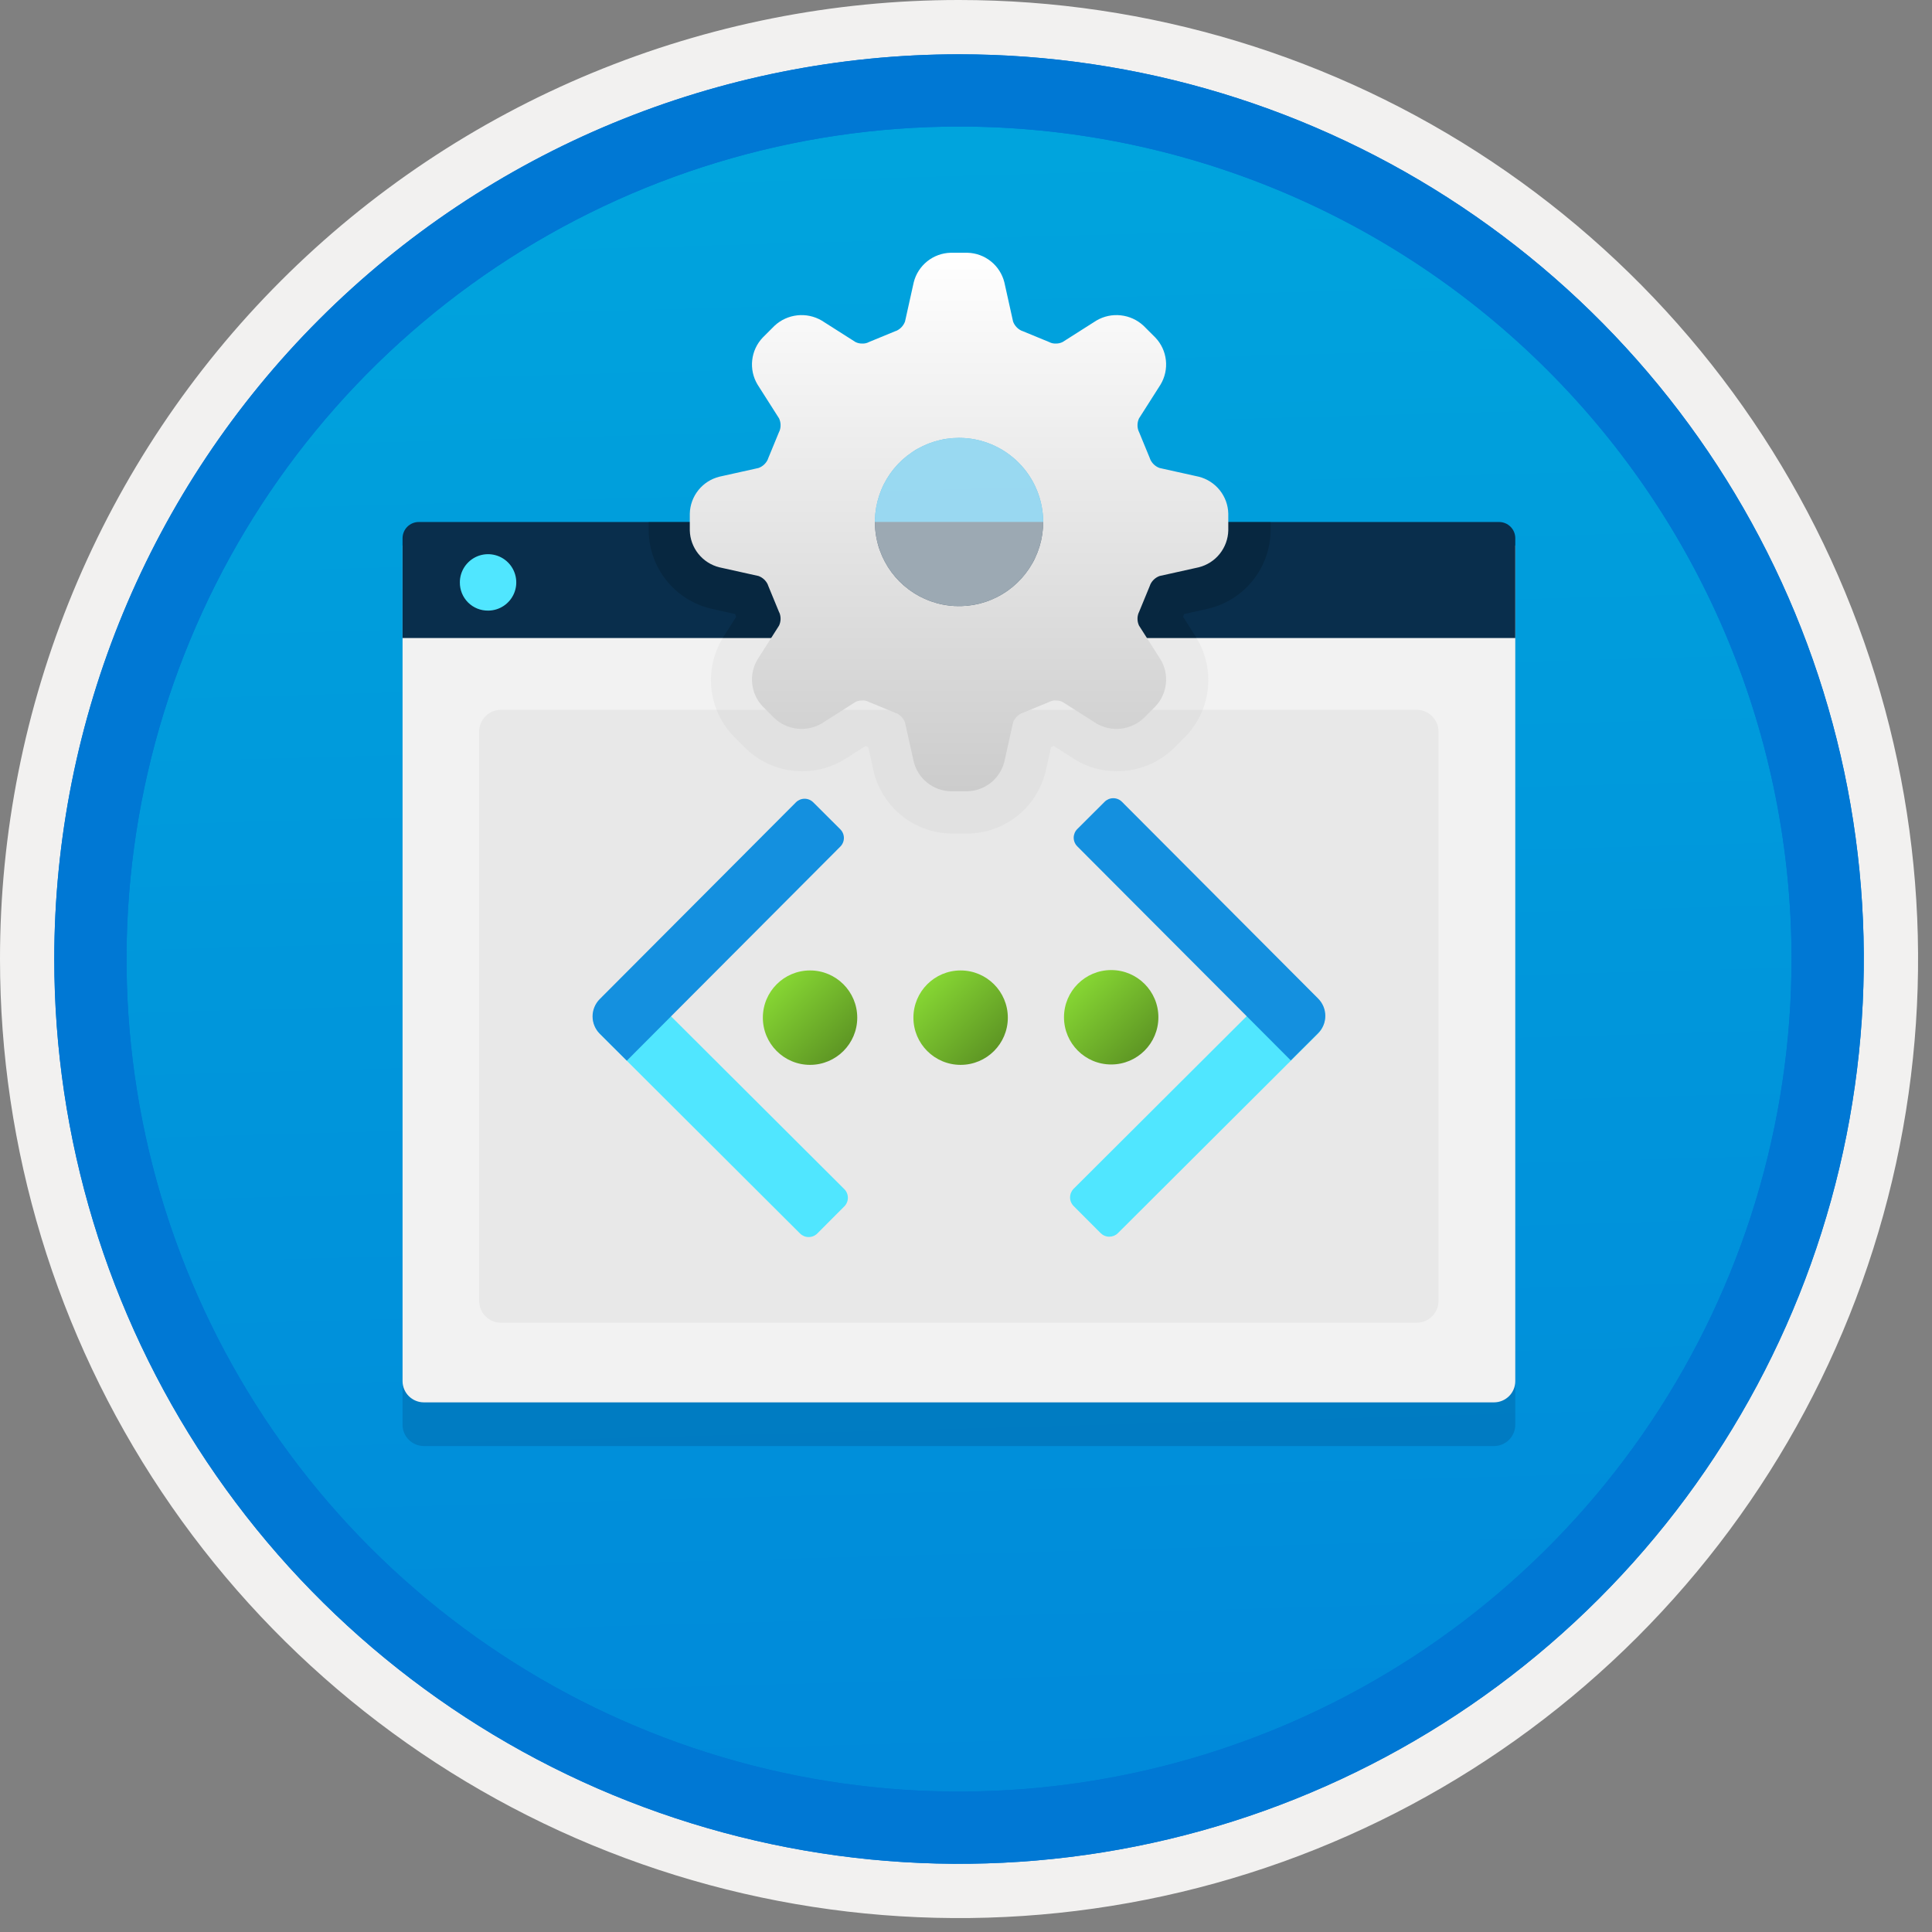 <svg width="100" height="100" viewBox="0 0 100 100" fill="none" xmlns="http://www.w3.org/2000/svg">
<rect x="0" y="0" width="100" height="100" fill="#808080" stroke="none"/>
<g clip-path="url(#clip0)">
<path d="M49.64 96.45C40.382 96.45 31.332 93.705 23.634 88.561C15.936 83.418 9.936 76.107 6.393 67.553C2.85 59 1.923 49.588 3.73 40.508C5.536 31.428 9.994 23.087 16.54 16.54C23.087 9.994 31.428 5.536 40.508 3.73C49.588 1.923 59 2.85 67.553 6.393C76.107 9.936 83.418 15.936 88.561 23.634C93.705 31.332 96.45 40.382 96.45 49.64C96.451 55.787 95.24 61.875 92.888 67.554C90.535 73.234 87.088 78.394 82.741 82.741C78.394 87.088 73.234 90.535 67.554 92.888C61.875 95.24 55.787 96.451 49.64 96.45V96.45Z" fill="url(#paint0_linear)"/>
<path fill-rule="evenodd" clip-rule="evenodd" d="M95.54 49.64C95.54 58.718 92.848 67.592 87.805 75.141C82.761 82.689 75.592 88.572 67.205 92.046C58.818 95.52 49.589 96.429 40.685 94.658C31.782 92.887 23.603 88.515 17.184 82.096C10.765 75.677 6.393 67.498 4.622 58.595C2.851 49.691 3.76 40.462 7.234 32.075C10.708 23.688 16.591 16.519 24.139 11.476C31.688 6.432 40.562 3.74 49.64 3.74C55.668 3.74 61.636 4.927 67.205 7.234C72.774 9.541 77.834 12.921 82.096 17.184C86.359 21.446 89.739 26.506 92.046 32.075C94.353 37.644 95.54 43.612 95.54 49.64V49.64ZM49.64 3.62732e-07C59.458 3.62732e-07 69.055 2.911 77.219 8.366C85.382 13.82 91.744 21.573 95.501 30.644C99.258 39.714 100.242 49.695 98.326 59.324C96.411 68.954 91.683 77.799 84.741 84.741C77.799 91.683 68.954 96.411 59.324 98.326C49.695 100.242 39.714 99.258 30.644 95.501C21.573 91.744 13.82 85.382 8.366 77.219C2.911 69.055 -1.61629e-06 59.458 3.61524e-07 49.64C-0.001 43.121 1.283 36.666 3.777 30.643C6.271 24.62 9.928 19.147 14.537 14.537C19.147 9.928 24.62 6.271 30.643 3.777C36.666 1.283 43.121 -0.001 49.64 3.62732e-07V3.62732e-07Z" fill="#F2F1F0"/>
<path fill-rule="evenodd" clip-rule="evenodd" d="M92.73 49.641C92.73 58.163 90.202 66.494 85.468 73.58C80.733 80.666 74.003 86.189 66.129 89.451C58.256 92.712 49.592 93.565 41.233 91.903C32.874 90.24 25.197 86.136 19.17 80.11C13.144 74.084 9.04 66.406 7.378 58.047C5.715 49.688 6.568 41.024 9.83 33.151C13.091 25.277 18.614 18.547 25.7 13.812C32.786 9.078 41.117 6.551 49.64 6.551C55.298 6.55 60.902 7.665 66.13 9.83C71.358 11.995 76.108 15.169 80.11 19.171C84.111 23.172 87.285 27.922 89.45 33.15C91.616 38.378 92.73 43.982 92.73 49.641ZM49.64 2.811C58.902 2.811 67.956 5.557 75.657 10.703C83.358 15.849 89.36 23.162 92.905 31.72C96.449 40.276 97.377 49.693 95.57 58.777C93.763 67.861 89.303 76.205 82.753 82.754C76.204 89.304 67.86 93.764 58.776 95.571C49.692 97.378 40.276 96.45 31.718 92.906C23.162 89.361 15.848 83.359 10.702 75.658C5.556 67.957 2.81 58.903 2.81 49.641C2.811 37.221 7.745 25.31 16.527 16.528C25.309 7.746 37.22 2.812 49.64 2.811V2.811Z" fill="#0078D4"/>
<path fill-rule="evenodd" clip-rule="evenodd" d="M92.73 49.64C92.73 58.162 90.202 66.493 85.468 73.579C80.733 80.665 74.003 86.188 66.129 89.45C58.256 92.711 49.592 93.564 41.233 91.902C32.874 90.239 25.197 86.135 19.17 80.109C13.144 74.083 9.04 66.405 7.377 58.046C5.715 49.687 6.568 41.023 9.83 33.15C13.091 25.276 18.614 18.546 25.7 13.812C32.786 9.077 41.117 6.55 49.639 6.55C55.298 6.549 60.902 7.664 66.13 9.829C71.358 11.994 76.108 15.168 80.109 19.17C84.111 23.171 87.285 27.921 89.45 33.149C91.615 38.377 92.73 43.981 92.73 49.64V49.64ZM49.639 2.81C58.902 2.81 67.956 5.556 75.657 10.702C83.358 15.848 89.36 23.162 92.905 31.718C96.449 40.276 97.377 49.692 95.57 58.776C93.763 67.86 89.303 76.204 82.753 82.753C76.204 89.303 67.86 93.763 58.776 95.57C49.691 97.377 40.276 96.449 31.718 92.905C23.161 89.36 15.848 83.358 10.702 75.657C5.556 67.956 2.809 58.902 2.809 49.64C2.811 37.22 7.745 25.309 16.527 16.527C25.309 7.745 37.22 2.811 49.639 2.81V2.81Z" fill="#0078D4"/>
<path opacity="0.2" d="M21.935 74.847H77.333C77.624 74.846 77.903 74.73 78.109 74.524C78.315 74.318 78.431 74.039 78.431 73.748V30.497H20.836V73.748C20.837 74.04 20.953 74.318 21.159 74.524C21.365 74.73 21.644 74.846 21.935 74.847V74.847Z" fill="#003067"/>
<path d="M21.935 72.586H77.333C77.624 72.585 77.903 72.469 78.109 72.263C78.315 72.058 78.431 71.779 78.431 71.488V28.236H20.836V71.488C20.837 71.779 20.953 72.058 21.159 72.263C21.365 72.469 21.644 72.585 21.935 72.586V72.586Z" fill="#F2F2F2"/>
<path d="M20.836 33.023H78.431V27.861C78.432 27.75 78.41 27.64 78.368 27.538C78.326 27.436 78.264 27.343 78.186 27.265C78.107 27.186 78.014 27.124 77.912 27.082C77.81 27.04 77.7 27.018 77.589 27.019H21.678C21.568 27.018 21.458 27.04 21.356 27.082C21.253 27.124 21.161 27.186 21.082 27.265C21.004 27.343 20.942 27.436 20.9 27.538C20.858 27.64 20.836 27.75 20.836 27.861V33.023Z" fill="#092E4C"/>
<path d="M25.267 31.605C25.556 31.604 25.838 31.517 26.077 31.356C26.317 31.195 26.503 30.966 26.613 30.699C26.723 30.432 26.751 30.138 26.693 29.855C26.636 29.572 26.496 29.312 26.291 29.109C26.087 28.905 25.826 28.767 25.543 28.712C25.259 28.656 24.966 28.686 24.699 28.797C24.433 28.909 24.206 29.097 24.046 29.337C23.886 29.578 23.801 29.86 23.802 30.149C23.801 30.341 23.838 30.532 23.911 30.71C23.984 30.888 24.092 31.049 24.228 31.185C24.365 31.321 24.527 31.428 24.705 31.5C24.884 31.572 25.075 31.607 25.267 31.605V31.605Z" fill="#50E6FF"/>
<path d="M73.326 36.739H25.931C25.306 36.739 24.8 37.245 24.8 37.87V67.333C24.8 67.958 25.306 68.464 25.931 68.464H73.326C73.951 68.464 74.457 67.958 74.457 67.333V37.87C74.457 37.245 73.951 36.739 73.326 36.739Z" fill="#E8E8E8"/>
<path d="M57.515 55.097C58.864 55.097 59.958 54.003 59.958 52.653C59.958 51.304 58.864 50.21 57.515 50.21C56.166 50.21 55.072 51.304 55.072 52.653C55.072 54.003 56.166 55.097 57.515 55.097Z" fill="url(#paint1_linear)"/>
<path d="M49.721 55.117C51.071 55.117 52.165 54.023 52.165 52.674C52.165 51.324 51.071 50.23 49.721 50.23C48.372 50.23 47.278 51.324 47.278 52.674C47.278 54.023 48.372 55.117 49.721 55.117Z" fill="url(#paint2_linear)"/>
<path d="M41.928 55.117C43.277 55.117 44.371 54.023 44.371 52.674C44.371 51.324 43.277 50.23 41.928 50.23C40.578 50.23 39.485 51.324 39.485 52.674C39.485 54.023 40.578 55.117 41.928 55.117Z" fill="url(#paint3_linear)"/>
<path d="M43.702 62.442L42.304 63.844C42.185 63.963 42.025 64.03 41.857 64.03C41.69 64.03 41.529 63.964 41.41 63.846V63.846L31.059 53.523C30.942 53.406 30.848 53.267 30.785 53.114C30.721 52.96 30.688 52.796 30.688 52.63C30.687 52.464 30.72 52.3 30.783 52.146C30.846 51.993 30.939 51.853 31.056 51.736L32.455 50.334L43.701 61.549C43.819 61.667 43.886 61.828 43.886 61.995C43.886 62.163 43.82 62.324 43.702 62.442L43.702 62.442Z" fill="#50E6FF"/>
<path d="M42.092 41.527L43.494 42.925C43.613 43.044 43.68 43.204 43.68 43.372C43.68 43.539 43.614 43.7 43.495 43.819L32.444 54.901L31.042 53.503C30.925 53.386 30.832 53.246 30.768 53.093C30.704 52.94 30.671 52.776 30.671 52.61C30.671 52.444 30.703 52.279 30.767 52.126C30.83 51.972 30.923 51.833 31.04 51.715V51.715L41.198 41.528C41.317 41.41 41.477 41.343 41.645 41.343C41.813 41.343 41.973 41.409 42.092 41.527Z" fill="#1490DF"/>
<path d="M66.818 50.315L68.216 51.717C68.334 51.835 68.426 51.974 68.49 52.128C68.553 52.281 68.585 52.446 68.585 52.612C68.585 52.778 68.552 52.942 68.488 53.095C68.425 53.248 68.331 53.388 68.214 53.505L57.863 63.827C57.804 63.886 57.734 63.932 57.658 63.964C57.581 63.995 57.499 64.011 57.416 64.011C57.333 64.011 57.251 63.995 57.174 63.963C57.097 63.931 57.028 63.884 56.969 63.826V63.826L55.571 62.424C55.453 62.305 55.386 62.144 55.387 61.977C55.387 61.809 55.454 61.648 55.572 61.53V61.53L66.818 50.315Z" fill="#50E6FF"/>
<path d="M68.212 53.489L66.81 54.887L55.759 43.806C55.641 43.687 55.574 43.526 55.574 43.358C55.575 43.191 55.642 43.03 55.76 42.912V42.912L57.177 41.499C57.236 41.44 57.306 41.394 57.382 41.362C57.459 41.331 57.541 41.314 57.624 41.315C57.707 41.315 57.789 41.331 57.866 41.363C57.943 41.395 58.012 41.441 58.071 41.5V41.5L68.229 51.687C68.347 51.805 68.439 51.944 68.503 52.098C68.566 52.251 68.598 52.415 68.598 52.581C68.598 52.747 68.565 52.912 68.501 53.065C68.438 53.218 68.344 53.357 68.227 53.474L68.212 53.489Z" fill="#1490DF"/>
<path opacity="0.1" d="M37.982 38.122L38.599 38.74C39.386 39.504 40.441 39.927 41.538 39.919C42.308 39.924 43.065 39.71 43.718 39.3L44.798 38.614L44.94 38.672L45.218 39.921C45.434 40.828 45.946 41.638 46.674 42.222C47.401 42.806 48.303 43.13 49.236 43.145H50.106C51.039 43.13 51.941 42.806 52.668 42.222C53.396 41.638 53.908 40.829 54.124 39.921L54.402 38.672L54.544 38.614L55.622 39.299C56.275 39.71 57.033 39.925 57.804 39.919C58.901 39.928 59.957 39.503 60.744 38.739L61.36 38.122C62.006 37.455 62.413 36.593 62.516 35.671C62.62 34.748 62.415 33.817 61.933 33.023H37.409C36.926 33.817 36.721 34.748 36.825 35.67C36.928 36.593 37.335 37.455 37.982 38.122V38.122Z" fill="#A3A3A3"/>
<path opacity="0.2" d="M61.235 31.922L61.293 31.781L62.542 31.503C63.45 31.287 64.259 30.775 64.843 30.047C65.427 29.319 65.752 28.418 65.766 27.485V27.01H33.576V27.485C33.59 28.418 33.915 29.319 34.498 30.047C35.082 30.775 35.891 31.287 36.799 31.503L38.048 31.781L38.107 31.923L37.42 33.002L37.409 33.024H61.933L61.922 33.002L61.235 31.922Z" fill="#020C13"/>
<path d="M53.995 27.019C53.995 27.88 53.739 28.722 53.261 29.438C52.782 30.154 52.102 30.713 51.306 31.042C50.511 31.372 49.635 31.458 48.79 31.29C47.946 31.122 47.17 30.707 46.56 30.098C45.952 29.489 45.537 28.713 45.369 27.868C45.201 27.024 45.287 26.148 45.617 25.352C45.946 24.556 46.504 23.876 47.221 23.398C47.937 22.919 48.779 22.664 49.64 22.664C50.794 22.665 51.901 23.125 52.718 23.941C53.534 24.757 53.993 25.864 53.995 27.019V27.019ZM62.043 24.673L60.018 24.223C59.809 24.147 59.638 23.991 59.542 23.789C59.536 23.767 59.528 23.745 59.518 23.724L58.959 22.366C58.95 22.343 58.939 22.319 58.927 22.296C58.852 22.088 58.862 21.858 58.955 21.657L60.069 19.907C60.297 19.528 60.394 19.084 60.346 18.645C60.298 18.205 60.107 17.793 59.802 17.473L59.186 16.857C58.862 16.557 58.451 16.37 58.013 16.322C57.575 16.273 57.133 16.367 56.752 16.59L55.001 17.703C54.889 17.759 54.765 17.786 54.641 17.782C54.545 17.785 54.45 17.768 54.362 17.731C54.34 17.719 54.316 17.709 54.292 17.699L52.935 17.14C52.913 17.131 52.892 17.123 52.87 17.116C52.668 17.021 52.512 16.85 52.436 16.64L51.986 14.616C51.879 14.186 51.634 13.804 51.289 13.527C50.944 13.25 50.518 13.094 50.075 13.083H49.204C48.762 13.094 48.336 13.25 47.991 13.527C47.646 13.804 47.401 14.186 47.294 14.615L46.844 16.641C46.767 16.85 46.612 17.021 46.41 17.117C46.388 17.123 46.366 17.131 46.345 17.14L44.987 17.699C44.963 17.709 44.94 17.719 44.917 17.732C44.829 17.768 44.734 17.785 44.639 17.782C44.514 17.786 44.39 17.759 44.278 17.703L42.528 16.59C42.147 16.368 41.705 16.274 41.267 16.322C40.829 16.37 40.417 16.558 40.094 16.857L39.478 17.473C39.173 17.794 38.982 18.205 38.934 18.645C38.885 19.085 38.983 19.528 39.211 19.907L40.325 21.657C40.418 21.858 40.428 22.088 40.353 22.296C40.341 22.319 40.33 22.343 40.32 22.366L39.761 23.724C39.752 23.745 39.744 23.767 39.737 23.789C39.642 23.991 39.471 24.147 39.261 24.223L37.237 24.673C36.807 24.78 36.425 25.024 36.148 25.37C35.871 25.715 35.715 26.141 35.704 26.583V27.454C35.715 27.896 35.871 28.323 36.148 28.668C36.425 29.013 36.807 29.258 37.236 29.364L39.262 29.814C39.471 29.891 39.642 30.047 39.737 30.248C39.744 30.271 39.752 30.293 39.761 30.314L40.32 31.672C40.33 31.695 40.34 31.718 40.353 31.741C40.428 31.95 40.418 32.179 40.324 32.38L39.211 34.13C38.983 34.51 38.885 34.953 38.934 35.393C38.982 35.833 39.173 36.244 39.478 36.565L40.094 37.181C40.418 37.48 40.829 37.668 41.267 37.716C41.705 37.764 42.147 37.67 42.528 37.448L44.278 36.334C44.39 36.279 44.514 36.252 44.639 36.256C44.734 36.252 44.829 36.269 44.917 36.306C44.94 36.318 44.963 36.329 44.987 36.339L46.344 36.898C46.366 36.906 46.388 36.914 46.41 36.921C46.612 37.017 46.767 37.188 46.844 37.397L47.294 39.422C47.401 39.851 47.646 40.234 47.991 40.511C48.336 40.788 48.762 40.944 49.204 40.955H50.075C50.518 40.943 50.944 40.787 51.289 40.511C51.634 40.234 51.879 39.851 51.986 39.422L52.436 37.397C52.512 37.188 52.668 37.017 52.87 36.921C52.892 36.914 52.913 36.906 52.935 36.898L54.292 36.339C54.316 36.329 54.34 36.318 54.362 36.306C54.45 36.27 54.545 36.252 54.64 36.256C54.765 36.252 54.889 36.279 55.001 36.334L56.752 37.448C57.132 37.67 57.574 37.764 58.013 37.716C58.451 37.668 58.862 37.48 59.186 37.181L59.802 36.565C60.106 36.245 60.298 35.833 60.346 35.393C60.394 34.953 60.297 34.51 60.069 34.13L58.955 32.38C58.909 32.281 58.882 32.173 58.878 32.064C58.873 31.954 58.89 31.845 58.927 31.742C58.939 31.719 58.95 31.696 58.959 31.672L59.518 30.314C59.528 30.293 59.535 30.271 59.542 30.248C59.638 30.047 59.809 29.891 60.019 29.814L62.043 29.364C62.472 29.258 62.855 29.013 63.132 28.668C63.408 28.323 63.565 27.897 63.576 27.454V26.583C63.565 26.141 63.409 25.715 63.132 25.37C62.855 25.025 62.472 24.78 62.043 24.673V24.673Z" fill="url(#paint4_linear)"/>
<path opacity="0.6" d="M53.995 27.018C53.995 27.879 53.739 28.721 53.261 29.438C52.782 30.154 52.102 30.712 51.306 31.041C50.511 31.371 49.635 31.457 48.79 31.289C47.946 31.121 47.17 30.706 46.56 30.097C45.952 29.488 45.537 28.712 45.369 27.868C45.201 27.023 45.287 26.147 45.617 25.352C45.946 24.556 46.504 23.876 47.22 23.397C47.937 22.919 48.779 22.663 49.64 22.663C50.794 22.665 51.901 23.124 52.718 23.94C53.534 24.757 53.993 25.863 53.995 27.018V27.018Z" fill="url(#paint5_linear)"/>
</g>
<defs>
<linearGradient id="paint0_linear" x1="47.87" y1="-15.153" x2="51.852" y2="130.615" gradientUnits="userSpaceOnUse">
<stop stop-color="#00ABDE"/>
<stop offset="1" stop-color="#007ED8"/>
</linearGradient>
<linearGradient id="paint1_linear" x1="55.791" y1="50.939" x2="59.252" y2="54.39" gradientUnits="userSpaceOnUse">
<stop stop-color="#86D633"/>
<stop offset="1" stop-color="#5E9624"/>
</linearGradient>
<linearGradient id="paint2_linear" x1="47.989" y1="50.95" x2="51.449" y2="54.401" gradientUnits="userSpaceOnUse">
<stop stop-color="#86D633"/>
<stop offset="1" stop-color="#5E9624"/>
</linearGradient>
<linearGradient id="paint3_linear" x1="40.196" y1="50.95" x2="43.656" y2="54.401" gradientUnits="userSpaceOnUse">
<stop stop-color="#86D633"/>
<stop offset="1" stop-color="#5E9624"/>
</linearGradient>
<linearGradient id="paint4_linear" x1="49.64" y1="40.955" x2="49.64" y2="13.083" gradientUnits="userSpaceOnUse">
<stop stop-color="#CCCCCC"/>
<stop offset="1" stop-color="white"/>
</linearGradient>
<linearGradient id="paint5_linear" x1="477.643" y1="295.92" x2="477.643" y2="220.058" gradientUnits="userSpaceOnUse">
<stop stop-color="#CCCCCC"/>
<stop offset="1" stop-color="white"/>
</linearGradient>
<clipPath id="clip0">
<rect width="99.28" height="99.28" fill="white"/>
</clipPath>
</defs>
</svg>
